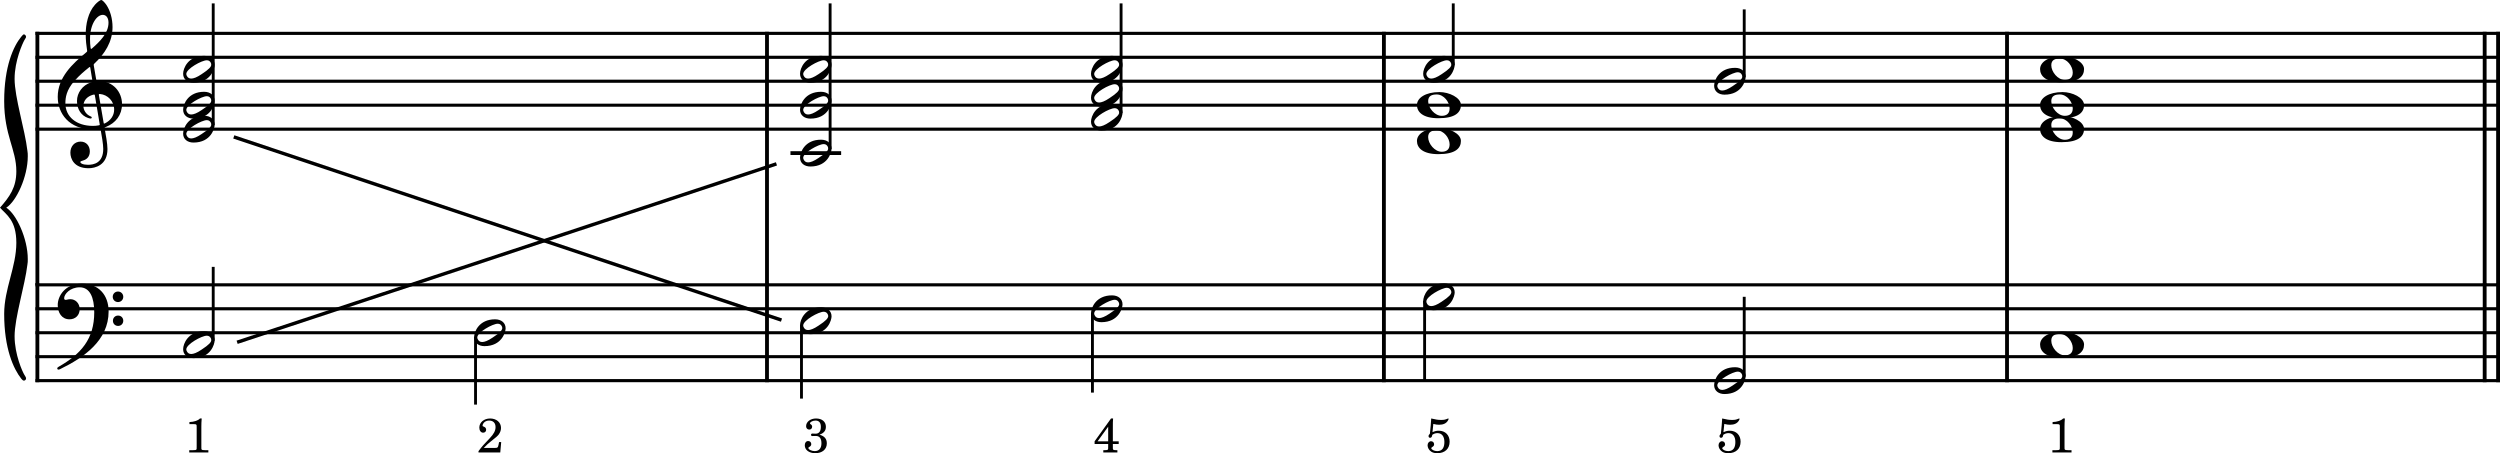 <?xml version="1.0" encoding="UTF-8" standalone="no"?>
<svg
   width="2588.725"
   height="469.285"
   viewBox="0 0 2588.725 469.285"
   version="1.2"
   id="svg66"
   sodipodi:docname="beispiele-3.svg"
   inkscape:version="1.3 (0e150ed6c4, 2023-07-21)"
   xmlns:inkscape="http://www.inkscape.org/namespaces/inkscape"
   xmlns:sodipodi="http://sodipodi.sourceforge.net/DTD/sodipodi-0.dtd"
   xmlns="http://www.w3.org/2000/svg"
   xmlns:svg="http://www.w3.org/2000/svg">
  <defs
     id="defs66" />
  <sodipodi:namedview
     id="namedview66"
     pagecolor="#505050"
     bordercolor="#eeeeee"
     borderopacity="1"
     inkscape:showpageshadow="0"
     inkscape:pageopacity="0"
     inkscape:pagecheckerboard="0"
     inkscape:deskcolor="#d1d1d1"
     inkscape:zoom="0.42937935"
     inkscape:cx="1312.3593"
     inkscape:cy="1752.5296"
     inkscape:window-width="3840"
     inkscape:window-height="2054"
     inkscape:window-x="-11"
     inkscape:window-y="-11"
     inkscape:window-maximized="1"
     inkscape:current-layer="svg66" />
  <title
     id="title1">beispiele (3)</title>
  <desc
     id="desc1">Generated by MuseScore Studio 4.3.2</desc>
  <polyline
     class="StaffLines"
     fill="none"
     stroke="#000000"
     stroke-width="3.22"
     stroke-linejoin="bevel"
     points="212.598,386.199 2764.6,386.199"
     id="polyline1"
     transform="translate(-175.88,-351.664)" />
  <polyline
     class="StaffLines"
     fill="none"
     stroke="#000000"
     stroke-width="3.22"
     stroke-linejoin="bevel"
     points="212.598,410.999 2764.6,410.999"
     id="polyline2"
     transform="translate(-175.88,-351.664)" />
  <polyline
     class="StaffLines"
     fill="none"
     stroke="#000000"
     stroke-width="3.22"
     stroke-linejoin="bevel"
     points="212.598,435.799 2764.6,435.799"
     id="polyline3"
     transform="translate(-175.88,-351.664)" />
  <polyline
     class="StaffLines"
     fill="none"
     stroke="#000000"
     stroke-width="3.22"
     stroke-linejoin="bevel"
     points="212.598,460.599 2764.6,460.599"
     id="polyline4"
     transform="translate(-175.88,-351.664)" />
  <polyline
     class="StaffLines"
     fill="none"
     stroke="#000000"
     stroke-width="3.22"
     stroke-linejoin="bevel"
     points="212.598,485.399 2764.6,485.399"
     id="polyline5"
     transform="translate(-175.88,-351.664)" />
  <polyline
     class="StaffLines"
     fill="none"
     stroke="#000000"
     stroke-width="3.22"
     stroke-linejoin="bevel"
     points="212.598,646.599 2764.6,646.599"
     id="polyline6"
     transform="translate(-175.88,-351.664)" />
  <polyline
     class="StaffLines"
     fill="none"
     stroke="#000000"
     stroke-width="3.22"
     stroke-linejoin="bevel"
     points="212.598,671.399 2764.6,671.399"
     id="polyline7"
     transform="translate(-175.88,-351.664)" />
  <polyline
     class="StaffLines"
     fill="none"
     stroke="#000000"
     stroke-width="3.22"
     stroke-linejoin="bevel"
     points="212.598,696.199 2764.6,696.199"
     id="polyline8"
     transform="translate(-175.88,-351.664)" />
  <polyline
     class="StaffLines"
     fill="none"
     stroke="#000000"
     stroke-width="3.22"
     stroke-linejoin="bevel"
     points="212.598,720.999 2764.6,720.999"
     id="polyline9"
     transform="translate(-175.88,-351.664)" />
  <polyline
     class="StaffLines"
     fill="none"
     stroke="#000000"
     stroke-width="3.22"
     stroke-linejoin="bevel"
     points="212.598,745.799 2764.6,745.799"
     id="polyline10"
     transform="translate(-175.88,-351.664)" />
  <polyline
     class="BarLine"
     fill="none"
     stroke="#000000"
     stroke-width="3.97"
     stroke-linejoin="bevel"
     points="214.582,384.587 214.582,646.599"
     id="polyline11"
     transform="translate(-175.88,-351.664)" />
  <polyline
     class="BarLine"
     fill="none"
     stroke="#000000"
     stroke-width="3.97"
     stroke-linejoin="bevel"
     points="2254.13,384.587 2254.13,646.599"
     id="polyline12"
     transform="translate(-175.88,-351.664)" />
  <polyline
     class="BarLine"
     fill="none"
     stroke="#000000"
     stroke-width="3.97"
     stroke-linejoin="bevel"
     points="970.088,384.587 970.088,646.599"
     id="polyline13"
     transform="translate(-175.88,-351.664)" />
  <polyline
     class="BarLine"
     fill="none"
     stroke="#000000"
     stroke-width="3.97"
     stroke-linejoin="bevel"
     points="1608.89,384.587 1608.89,646.599"
     id="polyline14"
     transform="translate(-175.88,-351.664)" />
  <polyline
     class="BarLine"
     fill="none"
     stroke="#000000"
     stroke-width="3.97"
     stroke-linejoin="bevel"
     points="2748.73,384.587 2748.73,646.599"
     id="polyline15"
     transform="translate(-175.88,-351.664)" />
  <polyline
     class="BarLine"
     fill="none"
     stroke="#000000"
     stroke-width="3.97"
     stroke-linejoin="bevel"
     points="2762.62,384.587 2762.62,646.599"
     id="polyline16"
     transform="translate(-175.88,-351.664)" />
  <polyline
     class="BarLine"
     fill="none"
     stroke="#000000"
     stroke-width="3.97"
     stroke-linejoin="bevel"
     points="214.582,644.987 214.582,747.411"
     id="polyline17"
     transform="translate(-175.88,-351.664)" />
  <polyline
     class="BarLine"
     fill="none"
     stroke="#000000"
     stroke-width="3.97"
     stroke-linejoin="bevel"
     points="2254.13,644.987 2254.13,747.411"
     id="polyline18"
     transform="translate(-175.88,-351.664)" />
  <polyline
     class="BarLine"
     fill="none"
     stroke="#000000"
     stroke-width="3.97"
     stroke-linejoin="bevel"
     points="1608.89,644.987 1608.89,747.411"
     id="polyline19"
     transform="translate(-175.88,-351.664)" />
  <polyline
     class="BarLine"
     fill="none"
     stroke="#000000"
     stroke-width="3.97"
     stroke-linejoin="bevel"
     points="970.088,644.987 970.088,747.411"
     id="polyline20"
     transform="translate(-175.88,-351.664)" />
  <polyline
     class="BarLine"
     fill="none"
     stroke="#000000"
     stroke-width="3.97"
     stroke-linejoin="bevel"
     points="2748.73,644.987 2748.73,747.411"
     id="polyline21"
     transform="translate(-175.88,-351.664)" />
  <polyline
     class="BarLine"
     fill="none"
     stroke="#000000"
     stroke-width="3.97"
     stroke-linejoin="bevel"
     points="2762.62,644.987 2762.62,747.411"
     id="polyline22"
     transform="translate(-175.88,-351.664)" />
  <polyline
     class="LedgerLine"
     fill="none"
     stroke="#000000"
     stroke-width="3.97"
     stroke-linejoin="bevel"
     points="994.392,510.199 1046.87,510.199"
     id="polyline23"
     transform="translate(-175.88,-351.664)" />
  <polyline
     class="Stem"
     fill="none"
     stroke="#000000"
     stroke-width="2.98"
     stroke-linejoin="bevel"
     points="396.661,481.232 396.661,355.199"
     id="polyline24"
     transform="translate(-175.88,-351.664)" />
  <polyline
     class="Stem"
     fill="none"
     stroke="#000000"
     stroke-width="2.98"
     stroke-linejoin="bevel"
     points="1982,431.632 1982,361.399"
     id="polyline25"
     transform="translate(-175.88,-351.664)" />
  <polyline
     class="Stem"
     fill="none"
     stroke="#000000"
     stroke-width="2.98"
     stroke-linejoin="bevel"
     points="1680.71,419.232 1680.71,355.199"
     id="polyline26"
     transform="translate(-175.88,-351.664)" />
  <polyline
     class="Stem"
     fill="none"
     stroke="#000000"
     stroke-width="2.98"
     stroke-linejoin="bevel"
     points="1035.46,506.032 1035.46,355.199"
     id="polyline27"
     transform="translate(-175.88,-351.664)" />
  <polyline
     class="Stem"
     fill="none"
     stroke="#000000"
     stroke-width="2.98"
     stroke-linejoin="bevel"
     points="1336.75,468.832 1336.75,355.199"
     id="polyline28"
     transform="translate(-175.88,-351.664)" />
  <polyline
     class="Stem"
     fill="none"
     stroke="#000000"
     stroke-width="2.98"
     stroke-linejoin="bevel"
     points="1982,741.633 1982,658.999"
     id="polyline29"
     transform="translate(-175.88,-351.664)" />
  <polyline
     class="Stem"
     fill="none"
     stroke="#000000"
     stroke-width="2.98"
     stroke-linejoin="bevel"
     points="1307.09,675.565 1307.09,758.199"
     id="polyline30"
     transform="translate(-175.88,-351.664)" />
  <polyline
     class="Stem"
     fill="none"
     stroke="#000000"
     stroke-width="2.98"
     stroke-linejoin="bevel"
     points="1005.8,687.965 1005.8,764.399"
     id="polyline31"
     transform="translate(-175.88,-351.664)" />
  <polyline
     class="Stem"
     fill="none"
     stroke="#000000"
     stroke-width="2.98"
     stroke-linejoin="bevel"
     points="396.661,704.433 396.661,627.999"
     id="polyline32"
     transform="translate(-175.88,-351.664)" />
  <polyline
     class="Stem"
     fill="none"
     stroke="#000000"
     stroke-width="2.98"
     stroke-linejoin="bevel"
     points="1651.05,663.165 1651.05,745.799"
     id="polyline33"
     transform="translate(-175.88,-351.664)" />
  <polyline
     class="Stem"
     fill="none"
     stroke="#000000"
     stroke-width="2.98"
     stroke-linejoin="bevel"
     points="668.297,700.365 668.297,770.599"
     id="polyline34"
     transform="translate(-175.88,-351.664)" />
  <path
     class="Note"
     d="m 839.14,172.423 c 18.259,0 21.933,-14.88 21.933,-18.445 0,-5.658 -4.464,-9.331 -10.912,-9.331 -16.57,0 -21.731,12.803 -21.731,18.554 0,5.844 4.666,9.223 10.711,9.223 m 8.432,-8.835 c -4.96,3.379 -8.432,4.573 -10.804,4.573 -2.294,0 -3.674,-1.194 -4.371,-2.589 -0.403,-0.589 -0.698,-1.379 -0.698,-2.17 0,-5.363 15.981,-14.198 21.235,-14.198 2.077,0 3.271,0.992 4.061,2.387 0.31,0.589 0.605,1.286 0.605,2.077 0,2.186 -2.279,4.867 -10.029,9.92"
     id="path34"
     style="stroke-width:0.992" />
  <path
     class="Note"
     d="m 839.14,122.823 c 18.259,0 21.933,-14.88 21.933,-18.445 0,-5.658 -4.464,-9.331 -10.912,-9.331 -16.57,0 -21.731,12.803 -21.731,18.554 0,5.844 4.666,9.223 10.711,9.223 m 8.432,-8.835 c -4.96,3.379 -8.432,4.573 -10.804,4.573 -2.294,0 -3.674,-1.194 -4.371,-2.589 -0.403,-0.589 -0.698,-1.379 -0.698,-2.17 0,-5.363 15.981,-14.198 21.235,-14.198 2.077,0 3.271,0.992 4.061,2.387 0.31,0.589 0.605,1.286 0.605,2.077 0,2.186 -2.279,4.867 -10.029,9.92"
     id="path35"
     style="stroke-width:0.992" />
  <path
     class="Note"
     d="m 1140.44,135.223 c 18.259,0 21.933,-14.88 21.933,-18.445 0,-5.658 -4.464,-9.331 -10.912,-9.331 -16.57,0 -21.731,12.803 -21.731,18.554 0,5.844 4.665,9.223 10.71,9.223 m 8.432,-8.835 c -4.96,3.379 -8.432,4.573 -10.803,4.573 -2.294,0 -3.674,-1.194 -4.371,-2.589 -0.403,-0.589 -0.698,-1.379 -0.698,-2.17 0,-5.363 15.98,-14.198 21.235,-14.198 2.077,0 3.271,0.992 4.061,2.387 0.31,0.589 0.605,1.286 0.605,2.077 0,2.186 -2.279,4.867 -10.028,9.92"
     id="path36"
     style="stroke-width:0.992" />
  <path
     class="Note"
     d="m 1140.44,110.423 c 18.259,0 21.933,-14.88 21.933,-18.445 0,-5.658 -4.464,-9.331 -10.912,-9.331 -16.57,0 -21.731,12.803 -21.731,18.554 0,5.844 4.665,9.223 10.71,9.223 m 8.432,-8.835 c -4.96,3.379 -8.432,4.573 -10.803,4.573 -2.294,0 -3.674,-1.194 -4.371,-2.589 -0.403,-0.589 -0.698,-1.379 -0.698,-2.17 0,-5.363 15.98,-14.198 21.235,-14.198 2.077,0 3.271,0.992 4.061,2.387 0.31,0.589 0.605,1.286 0.605,2.077 0,2.185 -2.279,4.867 -10.028,9.92"
     id="path37"
     style="stroke-width:0.992" />
  <path
     class="Note"
     d="m 1140.44,85.623 c 18.259,0 21.933,-14.88 21.933,-18.445 0,-5.658 -4.464,-9.331 -10.912,-9.331 -16.57,0 -21.731,12.803 -21.731,18.554 0,5.844 4.665,9.223 10.71,9.223 m 8.432,-8.835 c -4.96,3.379 -8.432,4.573 -10.803,4.573 -2.294,0 -3.674,-1.194 -4.371,-2.589 -0.403,-0.589 -0.698,-1.379 -0.698,-2.17 0,-5.363 15.98,-14.198 21.235,-14.198 2.077,0 3.271,0.992 4.061,2.387 0.31,0.589 0.605,1.286 0.605,2.077 0,2.185 -2.279,4.867 -10.028,9.92"
     id="path38"
     style="stroke-width:0.992" />
  <path
     class="Note"
     d="m 839.14,85.623 c 18.259,0 21.933,-14.88 21.933,-18.445 0,-5.658 -4.464,-9.331 -10.912,-9.331 -16.57,0 -21.731,12.803 -21.731,18.554 0,5.844 4.666,9.223 10.711,9.223 m 8.432,-8.835 c -4.96,3.379 -8.432,4.573 -10.804,4.573 -2.294,0 -3.674,-1.194 -4.371,-2.589 -0.403,-0.589 -0.698,-1.379 -0.698,-2.17 0,-5.363 15.981,-14.198 21.235,-14.198 2.077,0 3.271,0.992 4.061,2.387 0.31,0.589 0.605,1.286 0.605,2.077 0,2.185 -2.279,4.867 -10.029,9.92"
     id="path39"
     style="stroke-width:0.992" />
  <path
     class="Note"
     d="m 1484.39,85.623 c 18.259,0 21.933,-14.88 21.933,-18.445 0,-5.658 -4.464,-9.331 -10.912,-9.331 -16.57,0 -21.731,12.803 -21.731,18.554 0,5.844 4.665,9.223 10.71,9.223 m 8.432,-8.835 c -4.96,3.379 -8.432,4.573 -10.803,4.573 -2.294,0 -3.674,-1.194 -4.371,-2.589 -0.403,-0.589 -0.698,-1.379 -0.698,-2.17 0,-5.363 15.98,-14.198 21.235,-14.198 2.077,0 3.271,0.992 4.061,2.387 0.31,0.589 0.605,1.286 0.605,2.077 0,2.185 -2.279,4.867 -10.028,9.92"
     id="path40"
     style="stroke-width:0.992" />
  <path
     class="Note"
     d="m 1785.68,98.023 c 18.259,0 21.933,-14.88 21.933,-18.445 0,-5.658 -4.464,-9.331 -10.912,-9.331 -16.57,0 -21.731,12.803 -21.731,18.554 0,5.844 4.665,9.223 10.71,9.223 m 8.432,-8.835 c -4.96,3.379 -8.432,4.573 -10.803,4.573 -2.294,0 -3.674,-1.194 -4.371,-2.589 -0.403,-0.589 -0.698,-1.379 -0.698,-2.17 0,-5.363 15.98,-14.198 21.235,-14.198 2.077,0 3.271,0.992 4.061,2.387 0.31,0.589 0.605,1.286 0.605,2.077 0,2.185 -2.279,4.867 -10.028,9.92"
     id="path41"
     style="stroke-width:0.992" />
  <path
     class="Note"
     d="m 2135.792,58.141 c -14.384,0 -23.312,6.06 -23.312,13.392 0,7.239 6.154,13.687 22.227,13.687 17.654,0 23.312,-6.138 23.312,-13.687 0,-7.642 -12.199,-13.392 -22.227,-13.392 m -2.775,2.48 c 7.347,0 13.299,7.936 13.299,14.492 0,5.456 -3.379,7.626 -8.246,7.626 -7.146,0 -13.981,-8.231 -13.981,-15.175 0,-5.549 3.86,-6.944 8.928,-6.944"
     id="path42"
     style="stroke-width:0.992" />
  <path
     class="Note"
     d="m 200.344,147.623 c 18.259,0 21.933,-14.88 21.933,-18.445 0,-5.658 -4.464,-9.331 -10.912,-9.331 -16.57,0 -21.731,12.803 -21.731,18.554 0,5.844 4.666,9.223 10.711,9.223 m 8.432,-8.835 c -4.96,3.379 -8.432,4.573 -10.804,4.573 -2.294,0 -3.674,-1.194 -4.371,-2.589 -0.403,-0.589 -0.698,-1.379 -0.698,-2.17 0,-5.363 15.981,-14.198 21.235,-14.198 2.077,0 3.271,0.992 4.061,2.387 0.31,0.589 0.605,1.286 0.605,2.077 0,2.186 -2.279,4.867 -10.029,9.92"
     id="path43"
     style="stroke-width:0.992" />
  <path
     class="Note"
     d="m 2135.792,120.141 c -14.384,0 -23.312,6.06 -23.312,13.392 0,7.239 6.154,13.687 22.227,13.687 17.654,0 23.312,-6.138 23.312,-13.687 0,-7.642 -12.199,-13.392 -22.227,-13.392 m -2.775,2.48 c 7.347,0 13.299,7.936 13.299,14.492 0,5.456 -3.379,7.626 -8.246,7.626 -7.146,0 -13.981,-8.231 -13.981,-15.175 0,-5.549 3.86,-6.944 8.928,-6.944"
     id="path44"
     style="stroke-width:0.992" />
  <path
     class="Note"
     d="m 2135.792,95.341 c -14.384,0 -23.312,6.06 -23.312,13.392 0,7.239 6.154,13.687 22.227,13.687 17.654,0 23.312,-6.138 23.312,-13.687 0,-7.642 -12.199,-13.392 -22.227,-13.392 m -2.775,2.48 c 7.347,0 13.299,7.936 13.299,14.492 0,5.456 -3.379,7.626 -8.246,7.626 -7.146,0 -13.981,-8.231 -13.981,-15.175 0,-5.549 3.86,-6.944 8.928,-6.944"
     id="path45"
     style="stroke-width:0.992" />
  <path
     class="Note"
     d="m 200.344,122.823 c 18.259,0 21.933,-14.88 21.933,-18.445 0,-5.658 -4.464,-9.331 -10.912,-9.331 -16.57,0 -21.731,12.803 -21.731,18.554 0,5.844 4.666,9.223 10.711,9.223 m 8.432,-8.835 c -4.96,3.379 -8.432,4.573 -10.804,4.573 -2.294,0 -3.674,-1.194 -4.371,-2.589 -0.403,-0.589 -0.698,-1.379 -0.698,-2.17 0,-5.363 15.981,-14.198 21.235,-14.198 2.077,0 3.271,0.992 4.061,2.387 0.31,0.589 0.605,1.286 0.605,2.077 0,2.186 -2.279,4.867 -10.029,9.92"
     id="path46"
     style="stroke-width:0.992" />
  <path
     class="Note"
     d="m 200.344,85.623 c 18.259,0 21.933,-14.88 21.933,-18.445 0,-5.658 -4.464,-9.331 -10.912,-9.331 -16.57,0 -21.731,12.803 -21.731,18.554 0,5.844 4.666,9.223 10.711,9.223 m 8.432,-8.835 c -4.96,3.379 -8.432,4.573 -10.804,4.573 -2.294,0 -3.674,-1.194 -4.371,-2.589 -0.403,-0.589 -0.698,-1.379 -0.698,-2.17 0,-5.363 15.981,-14.198 21.235,-14.198 2.077,0 3.271,0.992 4.061,2.387 0.31,0.589 0.605,1.286 0.605,2.077 0,2.185 -2.279,4.867 -10.029,9.92"
     id="path47"
     style="stroke-width:0.992" />
  <path
     class="Note"
     d="m 1490.542,132.541 c -14.384,0 -23.312,6.06 -23.312,13.392 0,7.239 6.154,13.687 22.227,13.687 17.654,0 23.312,-6.138 23.312,-13.687 0,-7.642 -12.199,-13.392 -22.227,-13.392 m -2.775,2.48 c 7.347,0 13.299,7.936 13.299,14.492 0,5.456 -3.379,7.626 -8.246,7.626 -7.146,0 -13.981,-8.231 -13.981,-15.175 0,-5.549 3.86,-6.944 8.928,-6.944"
     id="path48"
     style="stroke-width:0.992" />
  <path
     class="Note"
     d="m 1490.542,95.341 c -14.384,0 -23.312,6.06 -23.312,13.392 0,7.239 6.154,13.687 22.227,13.687 17.654,0 23.312,-6.138 23.312,-13.687 0,-7.642 -12.199,-13.392 -22.227,-13.392 m -2.775,2.48 c 7.347,0 13.299,7.936 13.299,14.492 0,5.456 -3.379,7.626 -8.246,7.626 -7.146,0 -13.981,-8.231 -13.981,-15.175 0,-5.549 3.86,-6.944 8.928,-6.944"
     id="path49"
     style="stroke-width:0.992" />
  <path
     class="Note"
     d="m 1484.39,321.223 c 18.259,0 21.933,-14.88 21.933,-18.445 0,-5.658 -4.464,-9.331 -10.912,-9.331 -16.57,0 -21.731,12.803 -21.731,18.554 0,5.844 4.665,9.223 10.71,9.223 m 8.432,-8.835 c -4.96,3.379 -8.432,4.573 -10.803,4.573 -2.294,0 -3.674,-1.194 -4.371,-2.589 -0.403,-0.589 -0.698,-1.379 -0.698,-2.17 0,-5.363 15.98,-14.198 21.235,-14.198 2.077,0 3.271,0.992 4.061,2.387 0.31,0.589 0.605,1.286 0.605,2.077 0,2.186 -2.279,4.867 -10.028,9.92"
     id="path50"
     style="stroke-width:0.992" />
  <path
     class="Note"
     d="m 200.344,370.823 c 18.259,0 21.933,-14.88 21.933,-18.445 0,-5.658 -4.464,-9.331 -10.912,-9.331 -16.57,0 -21.731,12.803 -21.731,18.554 0,5.844 4.666,9.223 10.711,9.223 m 8.432,-8.835 c -4.96,3.379 -8.432,4.573 -10.804,4.573 -2.294,0 -3.674,-1.194 -4.371,-2.589 -0.403,-0.589 -0.698,-1.379 -0.698,-2.17 0,-5.363 15.981,-14.198 21.235,-14.198 2.077,0 3.271,0.992 4.061,2.387 0.31,0.589 0.605,1.286 0.605,2.077 0,2.186 -2.279,4.867 -10.029,9.92"
     id="path51"
     style="stroke-width:0.992" />
  <path
     class="Note"
     d="m 1785.68,408.023 c 18.259,0 21.933,-14.88 21.933,-18.445 0,-5.658 -4.464,-9.331 -10.912,-9.331 -16.57,0 -21.731,12.803 -21.731,18.554 0,5.844 4.665,9.223 10.71,9.223 m 8.432,-8.835 c -4.96,3.379 -8.432,4.573 -10.803,4.573 -2.294,0 -3.674,-1.194 -4.371,-2.589 -0.403,-0.589 -0.698,-1.379 -0.698,-2.17 0,-5.363 15.98,-14.198 21.235,-14.198 2.077,0 3.271,0.992 4.061,2.387 0.31,0.589 0.605,1.286 0.605,2.077 0,2.186 -2.279,4.867 -10.028,9.92"
     id="path52"
     style="stroke-width:0.992" />
  <path
     class="Note"
     d="m 839.14,346.023 c 18.259,0 21.933,-14.88 21.933,-18.445 0,-5.658 -4.464,-9.331 -10.912,-9.331 -16.57,0 -21.731,12.803 -21.731,18.554 0,5.844 4.666,9.223 10.711,9.223 m 8.432,-8.835 c -4.96,3.379 -8.432,4.573 -10.804,4.573 -2.294,0 -3.674,-1.194 -4.371,-2.589 -0.403,-0.589 -0.698,-1.379 -0.698,-2.17 0,-5.363 15.981,-14.198 21.235,-14.198 2.077,0 3.271,0.992 4.061,2.387 0.31,0.589 0.605,1.286 0.605,2.077 0,2.186 -2.279,4.867 -10.029,9.92"
     id="path53"
     style="stroke-width:0.992" />
  <path
     class="Note"
     d="m 501.639,358.423 c 18.259,0 21.933,-14.88 21.933,-18.445 0,-5.658 -4.464,-9.331 -10.912,-9.331 -16.57,0 -21.731,12.803 -21.731,18.554 0,5.844 4.666,9.223 10.711,9.223 m 8.432,-8.835 c -4.96,3.379 -8.432,4.573 -10.804,4.573 -2.294,0 -3.674,-1.194 -4.371,-2.589 -0.403,-0.589 -0.698,-1.379 -0.698,-2.17 0,-5.363 15.981,-14.198 21.235,-14.198 2.077,0 3.271,0.992 4.061,2.387 0.31,0.589 0.605,1.286 0.605,2.077 0,2.186 -2.279,4.867 -10.029,9.92"
     id="path54"
     style="stroke-width:0.992" />
  <path
     class="Note"
     d="m 2135.792,343.341 c -14.384,0 -23.312,6.06 -23.312,13.392 0,7.239 6.154,13.687 22.227,13.687 17.654,0 23.312,-6.138 23.312,-13.687 0,-7.642 -12.199,-13.392 -22.227,-13.392 m -2.775,2.48 c 7.347,0 13.299,7.936 13.299,14.492 0,5.456 -3.379,7.626 -8.246,7.626 -7.146,0 -13.981,-8.231 -13.981,-15.175 0,-5.549 3.86,-6.944 8.928,-6.944"
     id="path55"
     style="stroke-width:0.992" />
  <path
     class="Note"
     d="m 1140.44,333.623 c 18.259,0 21.933,-14.88 21.933,-18.445 0,-5.658 -4.464,-9.331 -10.912,-9.331 -16.57,0 -21.731,12.803 -21.731,18.554 0,5.844 4.665,9.223 10.71,9.223 m 8.432,-8.835 c -4.96,3.379 -8.432,4.573 -10.803,4.573 -2.294,0 -3.674,-1.194 -4.371,-2.589 -0.403,-0.589 -0.698,-1.379 -0.698,-2.17 0,-5.363 15.98,-14.198 21.235,-14.198 2.077,0 3.271,0.992 4.061,2.387 0.31,0.589 0.605,1.286 0.605,2.077 0,2.186 -2.279,4.867 -10.028,9.92"
     id="path56"
     style="stroke-width:0.992" />
  <path
     class="Clef"
     d="m 97.09,67.767 c -0.201,-1.193 0,-1.287 0.589,-1.891 10.711,-10.013 18.848,-22.614 18.848,-37.789 0,-8.633 -2.387,-17.174 -6.448,-23.127 C 108.591,2.79 106.018,0 104.918,0 103.538,0 100.454,2.589 98.47,4.775 91.138,12.897 88.751,25.297 88.751,35.619 c 0,5.751 0.698,12.199 1.395,16.275 0.186,1.193 0.295,1.379 -0.899,2.371 -14.291,11.811 -29.466,25.994 -29.466,46.035 0,17.267 11.811,33.635 36.115,33.635 2.278,0 4.851,-0.201 6.835,-0.604 1.101,-0.186 1.302,-0.295 1.488,0.899 1.193,6.649 2.681,15.283 2.681,19.949 0,14.679 -9.92,16.461 -15.763,16.461 -5.363,0 -7.951,-1.581 -7.951,-2.883 0,-0.682 0.899,-0.992 3.177,-1.674 3.085,-0.899 6.649,-3.581 6.649,-9.331 0,-5.456 -3.472,-10.121 -9.517,-10.121 -6.65,0 -10.618,5.255 -10.618,11.408 0,6.448 3.86,16.167 18.848,16.167 6.65,0 19.546,-2.976 19.546,-19.84 0,-5.642 -1.783,-15.066 -2.883,-21.22 -0.201,-1.194 -0.093,-1.101 1.287,-1.69 10.029,-3.968 16.678,-12.4 16.678,-23.607 0,-12.71 -9.331,-23.916 -23.917,-23.916 -2.573,0 -2.573,0 -2.867,-1.783 L 97.09,67.767 m 9.315,-52.39 c 3.271,0 5.952,2.681 5.952,8.137 0,11.021 -9.424,19.949 -17.251,26.784 -0.697,0.605 -1.101,0.496 -1.302,-0.791 -0.387,-2.573 -0.589,-5.952 -0.589,-9.129 0,-15.469 7.146,-25.002 13.191,-25.002 M 95.602,82.941 c 0.295,1.891 0.295,1.782 -1.488,2.387 -8.742,2.976 -14.399,10.803 -14.399,19.236 0,8.928 4.665,15.283 11.423,17.562 0.791,0.295 1.984,0.605 2.666,0.605 0.806,0 1.193,-0.496 1.193,-1.101 0,-0.697 -0.791,-0.992 -1.488,-1.287 -4.169,-1.782 -7.145,-6.045 -7.145,-10.618 0,-5.658 3.875,-9.92 9.92,-11.61 1.597,-0.387 1.798,-0.294 1.984,0.806 l 4.96,29.559 c 0.201,1.085 0.109,1.085 -1.379,1.38 -1.597,0.31 -3.581,0.496 -5.565,0.496 -17.36,0 -28.567,-9.61 -28.567,-23.405 0,-5.859 0.992,-13.687 9.223,-23.017 5.952,-6.65 10.525,-10.323 15.19,-14.09 0.992,-0.79 1.178,-0.697 1.379,0.403 l 2.093,12.695 m 6.835,15.779 c -0.201,-1.193 -0.093,-1.488 1.101,-1.395 8.029,0.697 14.679,7.44 14.679,16.166 0,6.262 -3.767,11.315 -9.331,14.09 -1.193,0.605 -1.379,0.605 -1.581,-0.589 l -4.867,-28.272"
     id="path57"
     style="stroke-width:0.992" />
  <path
     class="Clef"
     d="m 84.783,293.741 c -17.267,0 -25.002,12.601 -25.002,22.119 0,7.936 4.17,14.787 12.199,14.787 6.247,0 10.525,-4.371 10.525,-10.509 0,-6.355 -4.666,-10.323 -9.533,-10.323 -2.681,0 -3.674,0.697 -4.96,0.697 -1.287,0 -1.581,-0.791 -1.581,-1.783 0,-3.968 5.952,-11.222 16.074,-11.222 10.509,0 15.081,10.323 15.081,25.901 0,27.683 -13.702,43.152 -36.813,56.343 -0.899,0.496 -1.488,0.992 -1.488,1.783 0,0.605 0.403,1.193 1.287,1.193 0.496,0 1.101,-0.201 1.69,-0.496 24.413,-11.904 50.205,-29.559 50.205,-59.722 0,-17.252 -10.525,-28.768 -27.683,-28.768 m 37.402,8.137 c -3.085,0 -5.456,2.387 -5.456,5.456 0,3.069 2.371,5.456 5.456,5.456 3.069,0 5.456,-2.387 5.456,-5.456 0,-3.069 -2.387,-5.456 -5.456,-5.456 m 0.093,24.893 c -3.069,0 -5.347,2.294 -5.347,5.363 0,3.069 2.279,5.363 5.347,5.363 3.085,0 5.363,-2.294 5.363,-5.363 0,-3.069 -2.279,-5.363 -5.363,-5.363"
     id="path58"
     style="stroke-width:0.992" />
  <path
     class="Lyrics"
     d="m 207.045,433.332 c -1.687,2.047 -6.297,3.594 -10.89,3.703 v 2.141 h 4.39 c 2.906,0.062 3.203,0.359 3.11,3.156 v 20.047 c 0,2.562 0,2.656 -0.297,3.109 -0.407,0.5 -1.36,0.703 -4.157,0.703 h -3.25 v 2.344 h 19.797 v -2.344 h -2.75 c -2.797,0 -3.75,-0.203 -4.14,-0.703 -0.36,-0.453 -0.36,-0.5 -0.36,-3.109 v -20.641 c 0,-2.812 0.11,-5.156 0.36,-8.406 h -1.813"
     id="path59" />
  <path
     class="Lyrics"
     d="m 1484.2,438.988 c 2.7,0.641 4.05,0.844 6.05,0.844 4.25,0 7.34,-1.453 9,-4.25 0.54,-0.906 0.75,-1.406 0.75,-1.797 0,-0.297 -0.1,-0.453 -0.41,-0.453 -0.14,0 -0.34,0.047 -0.64,0.203 -2.45,1.047 -3.75,1.297 -6.66,1.297 -3.2,0 -5.2,-0.297 -10.29,-1.5 -0.21,4.203 -0.66,9.547 -1.35,15.75 -1.06,1.109 -1.4,1.75 -1.4,2.547 0,1.062 0.65,1.703 1.59,1.703 1.31,0 2.06,-1.047 2.25,-3.047 1.75,-1.25 3.41,-1.797 5.41,-1.797 4.5,0 7.15,3.391 7.15,9.141 0,5.203 -1.65,9.5 -7.45,9.5 -3,0 -6.11,-1.547 -6.11,-3.094 0,-0.344 0.31,-0.75 0.91,-1.094 1.54,-0.953 2,-1.609 2,-2.953 0,-1.75 -1.35,-3.109 -3.16,-3.109 -2,0 -3.59,1.859 -3.59,4.203 0,2.5 1.45,5 3.7,6.547 1.7,1.109 3.7,1.656 6.34,1.656 7.86,0 12.8,-4.594 12.8,-11.953 0,-6.797 -4.5,-11.344 -11.3,-11.344 -2.14,0 -3.7,0.344 -6.45,1.5 l 0.86,-8.5"
     id="path60" />
  <path
     class="Lyrics"
     d="m 1150.45,433.332 -17,23.656 v 2.797 h 14.05 v 2.594 c 0,2.562 0,2.656 -0.3,3.109 -0.41,0.547 -1.36,0.703 -4.2,0.703 h -0.55 v 2.344 h 14.59 v -2.344 h -0.2 c -2.84,0 -3.8,-0.156 -4.2,-0.703 -0.3,-0.453 -0.3,-0.5 -0.3,-3.109 v -2.594 h 6.06 v -2.797 h -6.06 v -13.656 c 0,-6.25 0,-6.406 0.25,-10 h -2.14 m -2.95,23.656 h -11 l 11,-15.156 v 15.156"
     id="path61" />
  <path
     class="Lyrics"
     d="m 848.55,450.129 c 4.54,-1.641 6.65,-4.188 6.65,-8.203 0,-5.25 -4,-8.594 -10.2,-8.594 -5.84,0 -10.3,3.453 -10.3,8 0,2.047 1.35,3.5 3.3,3.5 1.75,0 2.95,-1.203 2.95,-3 0,-1.094 -0.4,-1.75 -1.54,-2.547 -0.5,-0.359 -0.66,-0.547 -0.66,-0.906 0,-1.391 2.91,-2.891 5.75,-2.891 3.59,0 5.5,2.25 5.5,6.5 0,4.641 -1.91,7.094 -5.45,7.094 -0.46,0 -1.3,-0.047 -2.05,-0.094 -0.41,-0.047 -0.8,-0.047 -1.09,-0.047 -1.07,0 -1.61,0.438 -1.61,1.344 0,0.844 0.5,1.25 1.61,1.25 0.29,0 0.68,0 1.14,-0.047 1,-0.047 1.79,-0.047 2.36,-0.047 3.68,0 5.68,2.641 5.68,7.594 0,5.203 -2.5,8.094 -7,8.094 -3.14,0 -6.54,-1.688 -6.54,-3.25 0,-0.438 0.11,-0.547 1.04,-1.094 1.41,-0.844 1.96,-1.703 1.96,-2.953 0,-1.797 -1.35,-3.141 -3.14,-3.141 -2.16,0 -3.57,1.75 -3.57,4.391 0,4.859 4.46,8.203 10.86,8.203 7.25,0 11.96,-4 11.96,-10.156 0,-4.688 -2.41,-7.547 -7.61,-9"
     id="path62" />
  <path
     class="Lyrics"
     d="m 518.996,457.738 h -2.203 l -0.5,2.547 c -0.64,3.25 -1.047,3.547 -4.14,3.547 h -11.203 c 3.453,-3.594 4.593,-4.641 7.796,-7.141 4.547,-3.5 6.5,-5.25 7.657,-6.75 1.593,-2.203 2.39,-4.406 2.39,-6.859 0,-5.703 -4.703,-9.75 -11.25,-9.75 -6.343,0 -11.203,4.047 -11.203,9.406 0,3.141 1.61,5.297 3.953,5.297 1.86,0 3.11,-1.25 3.11,-3.047 0,-1.25 -0.703,-2.406 -1.75,-2.859 -1.86,-0.75 -1.953,-0.844 -1.953,-1.5 0,-0.75 0.5,-1.891 1.203,-2.75 1.25,-1.547 3.297,-2.391 5.64,-2.391 4.157,0 6.61,2.547 6.61,6.75 0,3.703 -1.75,7.047 -5.907,11.453 -3.703,3.891 -6,6.344 -6.843,7.297 -1.813,2.094 -2.703,3.25 -4.907,6.141 v 1.406 h 22.547 l 0.953,-10.797"
     id="path63" />
  <path
     class="Lyrics"
     d="m 1785.49,438.988 c 2.71,0.641 4.05,0.844 6.05,0.844 4.25,0 7.34,-1.453 9,-4.25 0.55,-0.906 0.75,-1.406 0.75,-1.797 0,-0.297 -0.09,-0.453 -0.41,-0.453 -0.14,0 -0.34,0.047 -0.64,0.203 -2.45,1.047 -3.75,1.297 -6.65,1.297 -3.21,0 -5.21,-0.297 -10.3,-1.5 -0.2,4.203 -0.66,9.547 -1.34,15.75 -1.07,1.109 -1.41,1.75 -1.41,2.547 0,1.062 0.66,1.703 1.59,1.703 1.32,0 2.07,-1.047 2.25,-3.047 1.75,-1.25 3.41,-1.797 5.41,-1.797 4.5,0 7.16,3.391 7.16,9.141 0,5.203 -1.66,9.5 -7.46,9.5 -3,0 -6.11,-1.547 -6.11,-3.094 0,-0.344 0.32,-0.75 0.91,-1.094 1.55,-0.953 2,-1.609 2,-2.953 0,-1.75 -1.34,-3.109 -3.16,-3.109 -2,0 -3.59,1.859 -3.59,4.203 0,2.5 1.45,5 3.7,6.547 1.71,1.109 3.71,1.656 6.35,1.656 7.86,0 12.79,-4.594 12.79,-11.953 0,-6.797 -4.5,-11.344 -11.29,-11.344 -2.14,0 -3.71,0.344 -6.46,1.5 l 0.86,-8.5"
     id="path64" />
  <path
     class="Lyrics"
     d="m 2136.34,433.332 c -1.69,2.047 -6.3,3.594 -10.9,3.703 v 2.141 h 4.4 c 2.9,0.062 3.2,0.359 3.1,3.156 v 20.047 c 0,2.562 0,2.656 -0.29,3.109 -0.41,0.5 -1.36,0.703 -4.16,0.703 h -3.25 v 2.344 h 19.8 v -2.344 h -2.75 c -2.8,0 -3.75,-0.203 -4.14,-0.703 -0.36,-0.453 -0.36,-0.5 -0.36,-3.109 v -20.641 c 0,-2.812 0.11,-5.156 0.36,-8.406 h -1.81"
     id="path65" />
  <polyline
     class="TextLineSegment"
     fill="none"
     stroke="#000000"
     stroke-width="3.57"
     stroke-linejoin="miter"
     stroke-miterlimit="2"
     points="417.972,493.432 985.102,683.111"
     id="polyline65"
     transform="translate(-175.88,-351.664)" />
  <polyline
     class="TextLineSegment"
     fill="none"
     stroke="#000000"
     stroke-width="3.57"
     stroke-linejoin="miter"
     stroke-miterlimit="2"
     points="421.421,706.082 979.884,521.345"
     id="polyline66"
     transform="translate(-175.88,-351.664)" />
  <path
     class="Bracket"
     d="M 6.462,215.065 C 16.912,208.547 28.768,183.038 28.768,161.799 c 0,-1.798 0,-3.933 -0.393,-5.731 -2.472,-21.576 -13.26,-55.008 -13.26,-74.449 0,-18.71 8.26,-36.69 10.058,-39.893 1.068,-2.191 1.798,-2.528 1.798,-3.596 0,-1.124 -1.068,-2.528 -2.191,-2.528 -0.674,0 -1.405,0.73 -2.866,2.528 -7.922,9.664 -17.587,30.566 -17.587,66.526 0,35.567 12.586,49.951 12.586,72.65 0,16.856 -6.855,26.24 -16.912,37.758 6.462,7.192 16.912,12.923 16.912,36.297 0,25.172 -12.586,47.478 -12.586,73.718 0,35.96 9.664,56.805 17.587,66.919 1.461,1.798 2.191,2.135 2.866,2.135 1.124,0 2.191,-1.068 2.191,-2.135 0,-1.124 -0.393,-1.798 -1.798,-3.989 -1.798,-2.866 -10.058,-20.846 -10.058,-39.893 0,-19.048 10.788,-52.872 13.26,-74.111 0.393,-1.798 0.393,-3.596 0.393,-5.731 0,-21.239 -11.856,-46.748 -22.306,-53.21"
     id="path66"
     style="stroke-width:3.596" />
</svg>
